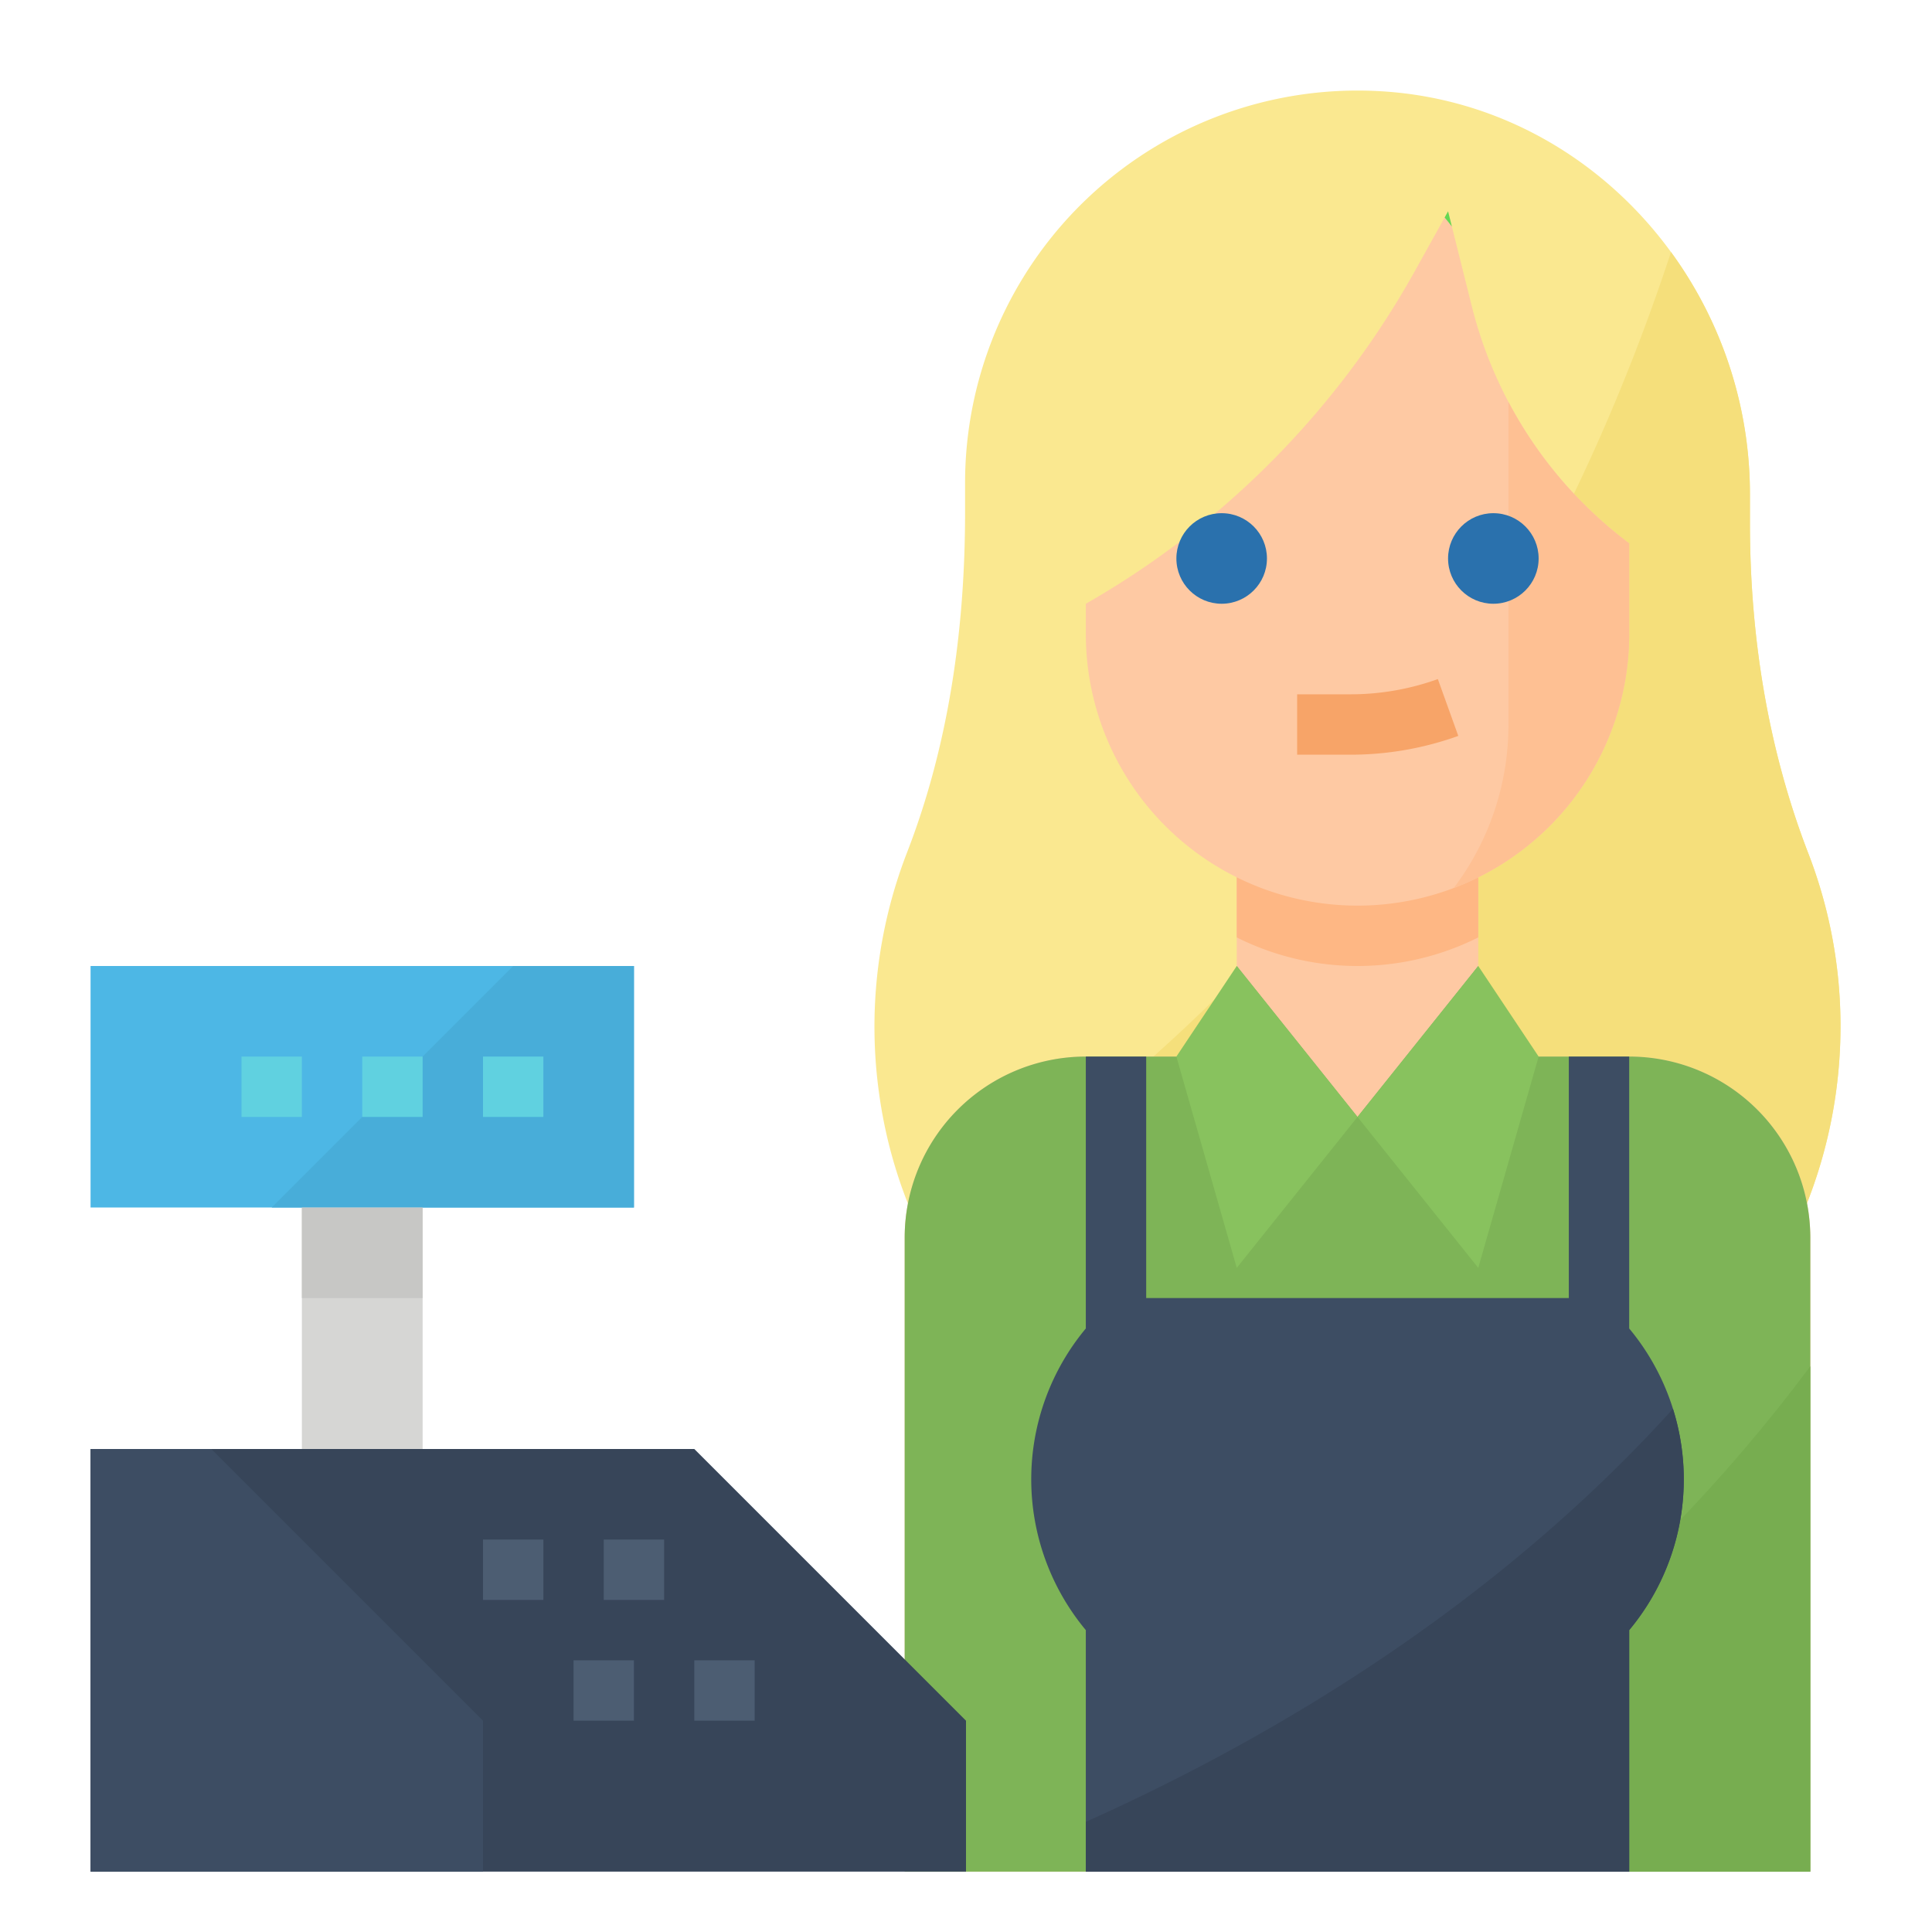 <svg height="512" viewBox="0 0 512 512" width="512" xmlns="http://www.w3.org/2000/svg"><path d="m487.754 272a128.035 128.035 0 0 1 -142.33 127.22c-44.78-4.87-83.14-33.55-101.69-73.05a125.2 125.2 0 0 1 -10.74-36.22 127.809 127.809 0 0 1 7.36-63.98c11.12-28.62 15.4-59.45 15.4-90.16v-7.81a104 104 0 0 1 109.03-103.88c32.22 1.51 60.16 18.15 78.05 42.68a108.8 108.8 0 0 1 20.92 64.14v7.68c0 29.87 4.71 59.7 15.48 87.56a126.922 126.922 0 0 1 8.52 45.82z" fill="#fae890"/><path d="m487.754 272a128.035 128.035 0 0 1 -142.33 127.22c-44.78-4.87-83.14-33.55-101.69-73.05 57.96-35.57 150.8-112.62 199.1-259.37a108.8 108.8 0 0 1 20.92 64.14v7.68c0 29.87 4.71 59.7 15.48 87.56a126.922 126.922 0 0 1 8.52 45.82z" fill="#f5df7b"/><path d="m479.754 496v-168a48 48 0 0 0 -48-48h-32a8 8 0 0 1 -8-8v-56h-64v56a8 8 0 0 1 -8 8h-32a48 48 0 0 0 -48 48v168" fill="#fec9a3"/><path d="m391.754 248.427v-32.427h-64v32.427a71.4 71.4 0 0 0 64 0z" fill="#feb784"/><path d="m479.75 328v168h-240v-168a48 48 0 0 1 48-48h32a8 8 0 0 0 8-8v-16l32 40 32-40v16a8 8 0 0 0 8 8h32a48 48 0 0 1 47.94 45.68c.04.77.06 1.54.06 2.32z" fill="#7eb457"/><path d="m479.75 362.07v133.93h-156.8c51.79-28.82 110.62-71.85 156.8-133.93z" fill="#77ad50"/><path d="m327.754 256-16 24 16 56 32-40z" fill="#88c25e"/><path d="m391.754 256-32 40 32 40 16-56z" fill="#88c25e"/><path d="m431.754 432v64h-144v-64a62.457 62.457 0 0 1 0-79.94v-72.06h16v64h112v-64h16v72.06a62.479 62.479 0 0 1 0 79.94z" fill="#3d4d63"/><path d="m431.754 432v64h-144v-13.19c47.546-21.32 107.246-56.01 155.6-109.46a62.35 62.35 0 0 1 -11.6 58.65z" fill="#374559"/><path d="m431.754 144v24a72 72 0 0 1 -144 0v-8a230.609 230.609 0 0 0 49.71-38.21 230.9 230.9 0 0 0 37.61-50.17l7.77-13.98.91-1.64 1.01 4.03 5.29 21.16a112.727 112.727 0 0 0 41.7 62.81z" fill="#fec9a3"/><path d="m383.754 56 1.01 4.03c-.62-.81-1.26-1.61-1.92-2.39z" fill="#63d852"/><path d="m431.754 144v24a72.027 72.027 0 0 1 -46.52 67.36 71.632 71.632 0 0 0 14.52-43.36v-85.48a112.676 112.676 0 0 0 32 37.48z" fill="#fec093"/><circle cx="323.754" cy="148" fill="#2a71ad" r="12"/><circle cx="395.754" cy="148" fill="#2a71ad" r="12"/><path d="m357.867 200h-14.113v-16h14.113a68.253 68.253 0 0 0 23.18-4.039l5.414 15.062a84.239 84.239 0 0 1 -28.594 4.977z" fill="#f7a468"/><path d="m256 496h-232v-112h160l72 72z" fill="#374559"/><path d="m80 320h32v64h-32z" fill="#d6d6d4"/><path d="m24 256h144v64h-144z" fill="#4db7e5"/><path d="m72 320h96v-64h-32z" fill="#48add9"/><path d="m128 280h16v16h-16z" fill="#60d1e0"/><path d="m96 280h16v16h-16z" fill="#60d1e0"/><path d="m64 280h16v16h-16z" fill="#60d1e0"/><g fill="#4c5d72"><path d="m160 408h16v16h-16z"/><path d="m128 408h16v16h-16z"/><path d="m183.996 440h16v16h-16z"/><path d="m151.996 440h16v16h-16z"/></g><path d="m128 496h-104v-112h32l72 72z" fill="#3d4d63"/><path d="m80 320h32v24h-32z" fill="#c7c7c5"/></svg>